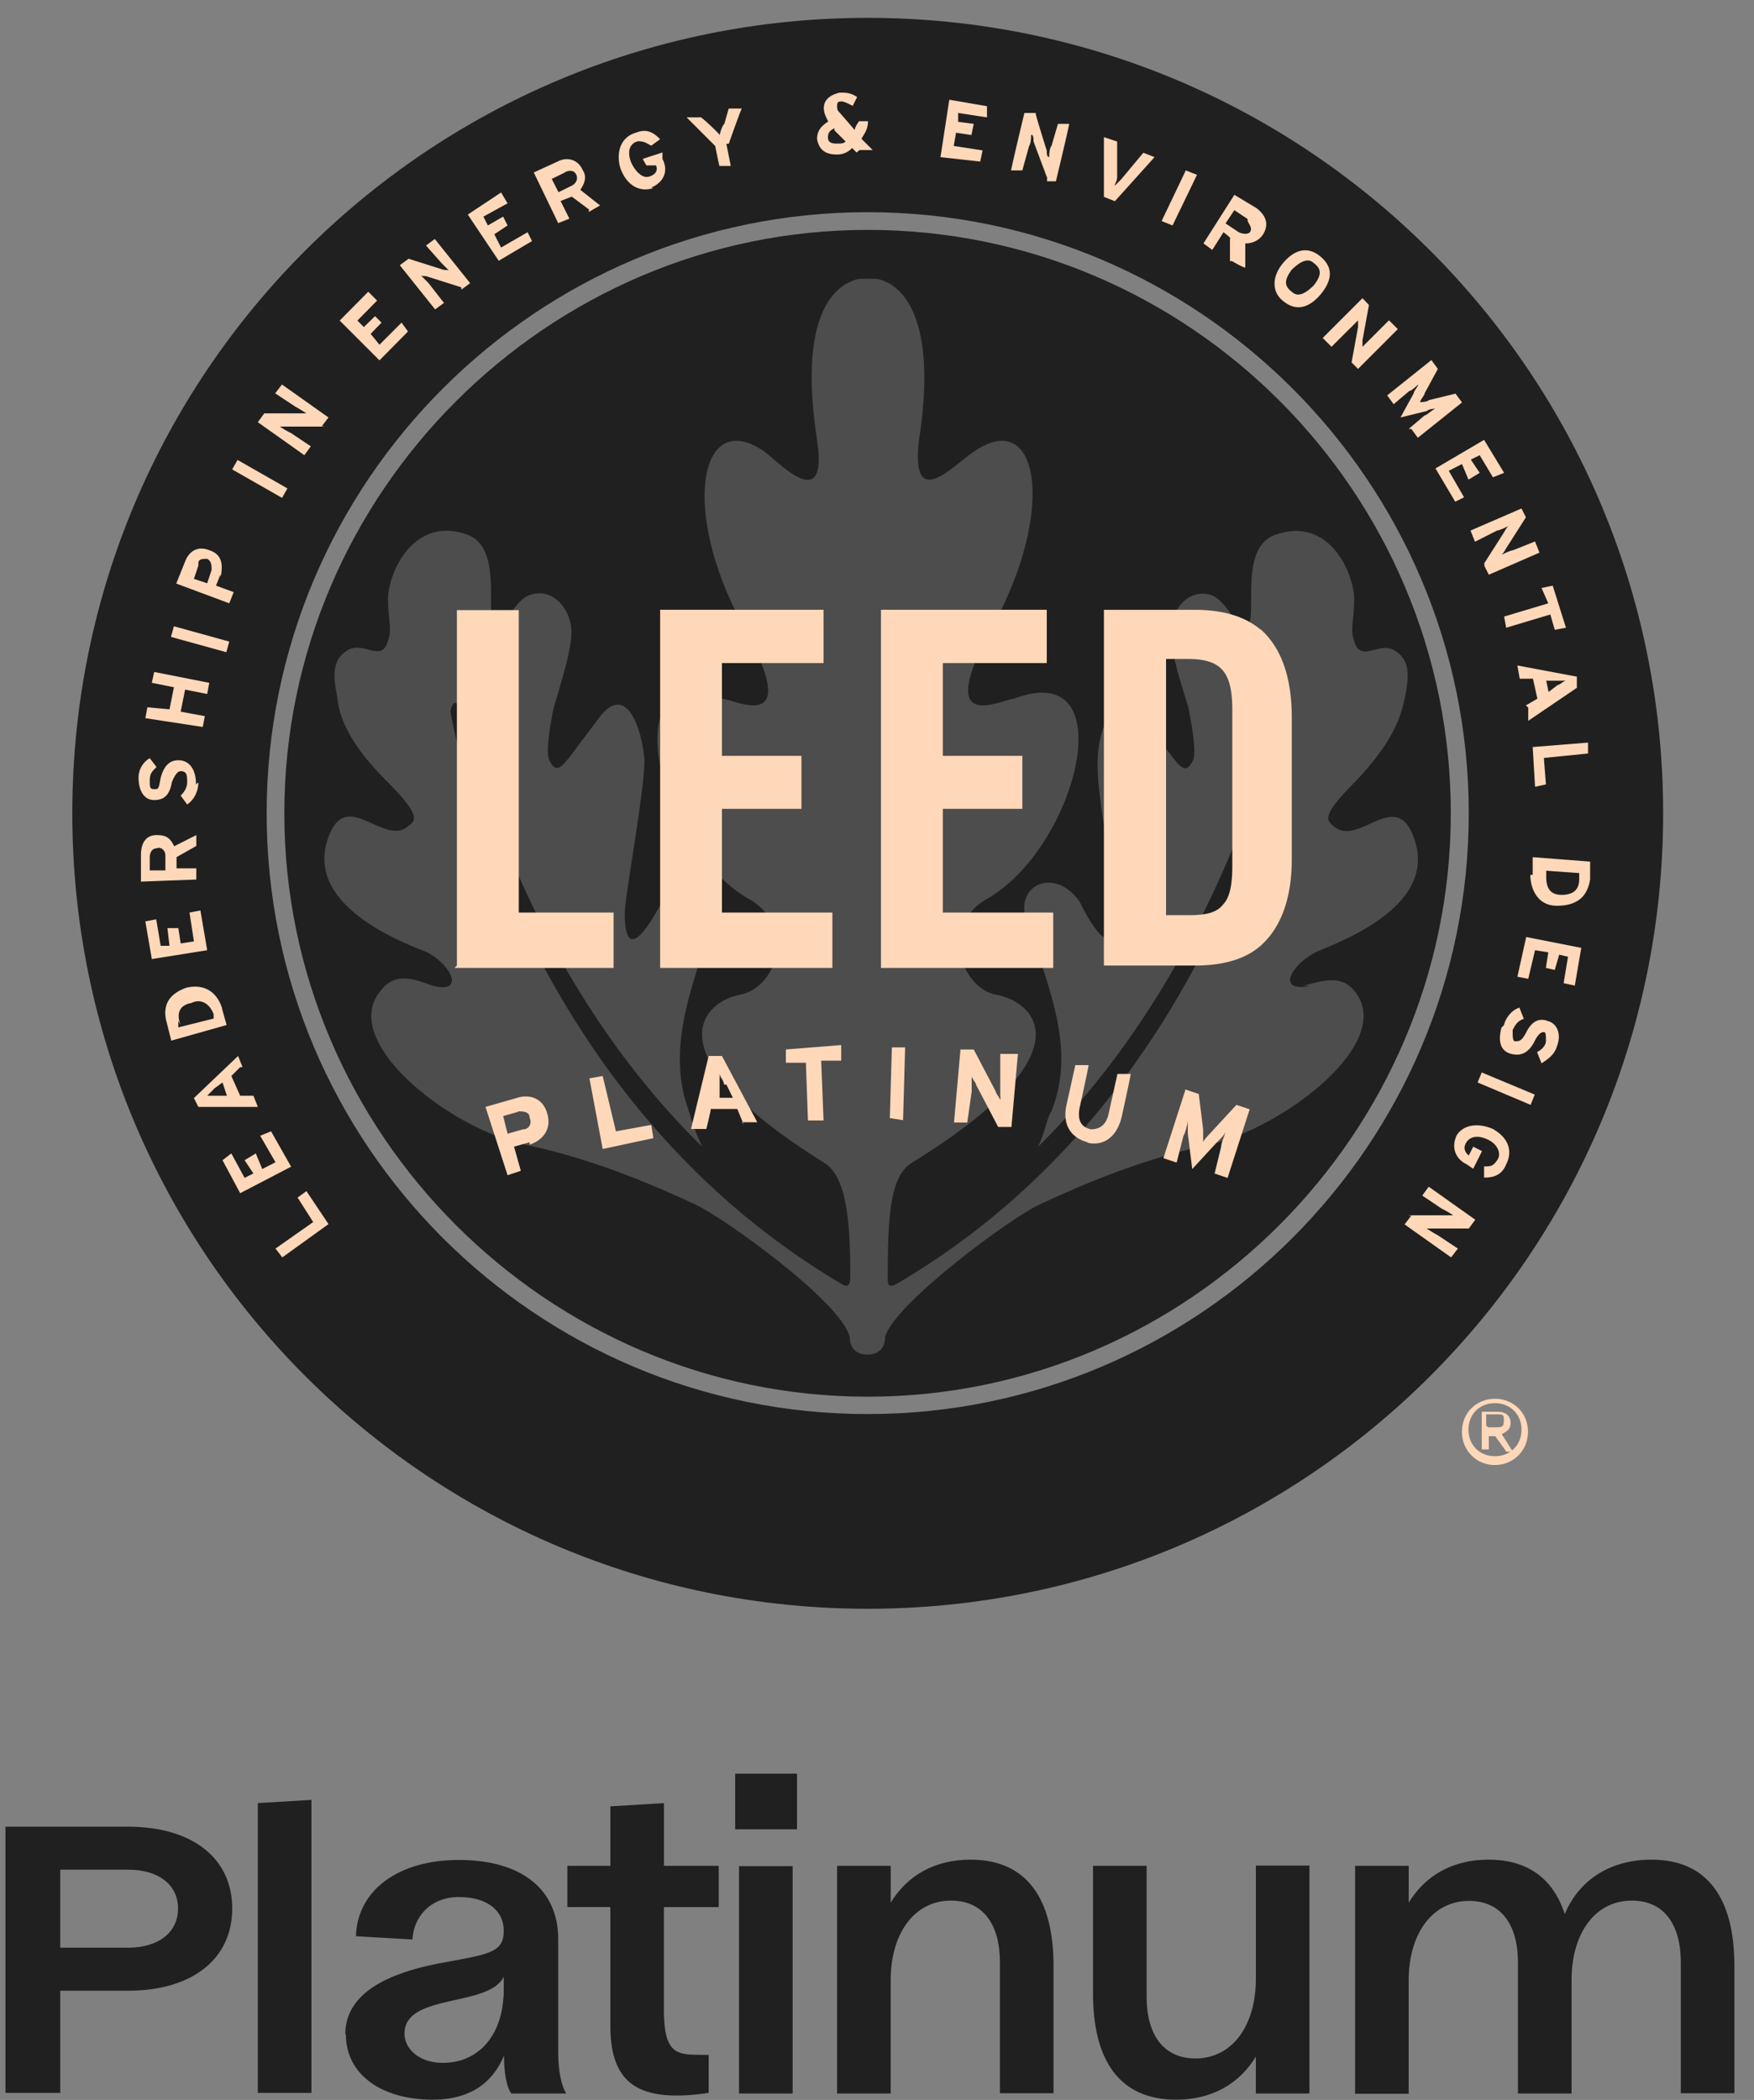 <svg width="71" height="85" viewBox="0 0 71 85" fill="none" xmlns="http://www.w3.org/2000/svg"><rect x="0" y="0" width="71" height="85" fill="#808080" stroke="none"/><g clip-path="url(#a)"><path d="M.221 84.726V73.938h4.96c2.574 0 4.219 1.252 4.219 3.314 0 2.062-1.645 3.326-4.22 3.326H2.438v4.136H.221v.012Zm2.217-5.889H5.18c1.252 0 2.027-.632 2.027-1.585 0-.954-.775-1.574-2.027-1.574H2.438v3.16Zm7.999 5.889V72.984l2.17-.131v11.861h-2.17v.012Zm3.54-2.384c0-1.74 1.884-2.492 3.744-2.861 2.05-.381 2.67-.417 2.67-1.335 0-.799-.656-1.36-1.812-1.36-1.157 0-1.836.8-1.884 1.718l-2.288-.132c.06-1.907 1.776-3.087 4.16-3.087 2.55 0 4.029 1.192 4.029 3.207v4.6c0 .776.143 1.36.322 1.646H20.7c-.18-.227-.287-.763-.298-1.43V83.2c-.465 1.133-1.407 1.788-2.885 1.788-2.05 0-3.517-1.001-3.517-2.646h-.024Zm6.414-1.55v-.775c-.286.573-1.168.763-2.05.954-1.05.238-1.968.477-1.968 1.347 0 .584.56 1.18 1.55 1.18 1.49 0 2.384-1.156 2.456-2.694l.012-.012Zm8.296 3.922c-2.837.417-3.945-.37-3.981-2.622v-4.9h-1.74v-1.668h1.74v-2.409l2.17-.13v2.538h2.217v1.67h-2.218v4.315c.036 1.823.68 1.645 1.812 1.668v1.538Zm1.073-10.669v-2.253h2.503v2.253H29.76Zm.155 10.693v-9.203h2.17v9.203h-2.17Zm3.97-.012v-9.203h2.17v1.49c.679-1.108 1.787-1.74 3.23-1.74 2.312 0 3.361 1.621 3.361 4.303v5.15h-2.17v-5.293c0-1.585-.715-2.503-1.978-2.503-1.49 0-2.444 1.335-2.444 3.218v4.59h-2.17v-.012Zm19.12-9.19v9.202h-2.17v-1.49c-.679 1.109-1.787 1.74-3.23 1.74-2.312 0-3.361-1.62-3.361-4.303v-5.161h2.17v5.292c0 1.586.714 2.504 1.978 2.504 1.49 0 2.444-1.335 2.444-3.219v-4.59h2.17v.025Zm1.848 9.19v-9.203h2.17v1.49c.679-1.108 1.788-1.74 3.23-1.74 1.621 0 2.634.799 3.087 2.205.584-1.406 1.872-2.205 3.505-2.205 2.313 0 3.362 1.621 3.362 4.303v5.15h-2.17v-5.293c0-1.585-.715-2.503-1.979-2.503-1.502 0-2.443 1.335-2.443 3.218v4.59h-2.17v-5.293c0-1.585-.715-2.503-1.979-2.503-1.49 0-2.444 1.335-2.444 3.218v4.59h-2.169v-.024ZM35.124 9.305c13.053 0 23.603 10.645 23.603 23.614 0 12.97-10.645 23.615-23.603 23.615-12.957 0-23.614-10.645-23.614-23.615 0-12.97 10.645-23.614 23.614-23.614Zm0 47.932c13.411 0 24.33-10.907 24.33-24.318 0-13.41-10.919-24.33-24.33-24.33-13.41 0-24.33 10.908-24.33 24.33 0 13.423 10.908 24.318 24.33 24.318ZM67.322 32.92c0 17.798-14.4 32.198-32.198 32.198-17.797 0-32.197-14.4-32.197-32.198 0-17.797 14.4-32.197 32.197-32.197 17.798 0 32.198 14.4 32.198 32.197Z" fill="#202020"/><path d="M52.743 39.893c.536-.084 1.43-.536 2.05.179 1.788 2.05-2.765 5.543-5.817 6.258-3.04.632-5.722 1.884-6.89 2.42-1.168.536-5.9 4.03-6.258 5.364 0 .453-.263.715-.716.715-.452 0-.715-.262-.715-.715-.357-1.43-5.102-4.828-6.258-5.364-1.168-.536-3.85-1.788-6.89-2.42-3.04-.632-7.605-4.208-5.817-6.258.632-.81 1.526-.358 2.062-.179 1.335.358.799-.81-.179-1.335-.357-.179-5.102-1.705-4.029-4.65.715-2.061 2.241.358 3.219-.452.357-.262.536-.453-.894-1.884-1.43-1.43-1.884-2.503-1.967-3.397-.18-.894-.18-1.514.453-1.871.631-.358 1.347.536 1.609-.358.179-.537 0-.799 0-1.705 0-.99.99-3.397 3.218-2.598 1.43.536.716 3.135 1.073 3.671.358.537.715-1.073 1.526-1.252.894-.262 1.61.632 1.61 1.526 0 .799-.537 2.42-.716 3.04-.095.453-.357 1.788-.179 2.146.274.536.453.357.99-.358.453-.62.274-.358 1.073-1.43 1.073-1.347 1.692.536 1.788 1.788 0 1.251-.799 5.543-.799 6.175 0 2.598 1.43-.358 1.526-.453.894-1.43 2.682-.811 2.062.798-.99 2.861-1.883 5.281-.99 7.69.096.357.275.893.537 1.43-7.605-7.427-9.75-17.703-9.75-17.703 0-.095-.18-.262-.263-.262-.084 0-.179.262-.179.358 0 0 2.503 15.294 15.83 23.162.275.178.358 0 .358-.263 0-2.42-.179-4.112-1.073-4.649-7.152-4.47-4.828-6.532-3.397-6.794 1.526-.275 2.325-2.861.262-3.934-3.576-2.146-5.46-9.751-.977-8.047.453 0 3.397 1.61.798-3.04-2.503-4.648-1.692-8.761.894-6.973.62.453 2.6 2.599 2.146-.453-.715-4.649.453-6.258 1.705-6.532h.715c1.252.262 2.42 1.967 1.705 6.532-.358 3.04 1.514.894 2.24.453 2.6-1.788 3.315 2.325.8 6.974-2.587 4.649.357 3.04.798 3.04 4.47-1.705 2.599 5.9-.99 8.046-2.05 1.073-1.156 3.671.275 3.934 1.526.262 3.85 2.324-3.398 6.794-.894.537-.989 2.146-.989 4.65 0 .261 0 .452.358.261 13.327-7.784 15.83-23.161 15.83-23.161 0-.095 0-.262-.083-.358-.096 0-.274 0-.274.18 0 0-2.146 10.287-9.752 17.796.275-.536.358-1.168.537-1.43.99-2.42 0-4.828-.99-7.689-.536-1.514 1.169-2.24 2.146-.798 0 0 1.43 3.04 1.526.453 0-.537-.894-4.924-.799-6.175 0-1.252.716-3.135 1.788-1.788.8 1.072.537.81 1.073 1.43.537.715.716.894.99.358.179-.358-.096-1.693-.18-2.146-.178-.62-.714-2.146-.714-3.04 0-.81.62-1.788 1.609-1.526.799.275 1.168 1.788 1.526 1.252.357-.536-.358-3.135 1.073-3.671 2.24-.811 3.218 1.609 3.218 2.598 0 .894-.179 1.168 0 1.705.262.894.99 0 1.61.358.631.357.631.977.452 1.871-.178.894-.536 1.883-1.966 3.397-1.43 1.43-1.252 1.61-.894 1.884.989.81 2.503-1.61 3.218.453 1.073 2.944-3.576 4.387-4.03 4.649-.989.536-1.525 1.61-.178 1.335" fill="#fff" fill-opacity=".2"/><path d="m13.298 49.548-1.871 1.347-.275-.357 1.526-1.073-.632-.99.358-.262.894 1.335Zm-1.514-2.324-2.062 1.073-.715-1.335.357-.275.537.99.357-.179-.357-.536.453-.275.262.632.536-.274-.62-1.073.441-.178.811 1.43Zm-3.135-3.135-.262.262h.798l-.178-.536-.358.262v.012Zm1.073-.894-.358.357.358.799h.536l.179.453H8.029l-.179-.358 1.788-1.704.18.453h-.096Zm-2.504-1.872v.263l1.43-.358v-.179c-.178-.453-.535-.632-.893-.453-.453.084-.632.358-.453.894m1.693-.632.178.632-2.24.632-.18-.715c-.178-.62 0-1.156.8-1.43.798-.18 1.25.262 1.43.81m-.596-2.325-2.241.358-.263-1.526.441-.083.18 1.072h.357l-.084-.715h.441l.096.62.536-.083-.179-1.168.442-.084.274 1.61Zm-2.325-3.85v.62h.632v-.62c0-.179-.179-.358-.358-.274-.178 0-.274.178-.274.357m1.884-.453-.8.453v.453h.8v.453l-2.241.084v-1.073c0-.453.178-.81.631-.81.358 0 .537.083.716.452l.894-.453v.537-.096Zm.084-2.575c0 .358-.18.716-.454.895l-.262-.358c.179-.179.262-.358.262-.537 0-.262 0-.453-.262-.453-.12 0-.239.151-.358.453-.083.453-.262.716-.715.716-.453 0-.632-.453-.632-.894a.91.91 0 0 1 .453-.8l.274.359c-.178.178-.274.262-.274.536s0 .358.179.358.179 0 .262-.453c.096-.358.274-.716.715-.716.442 0 .716.358.716.978m.453-3.66-.894-.178-.18.893.978.18-.083.44-2.325-.357.084-.441.894.083.179-.894-.894-.179.095-.44 2.23.44-.084.453ZM6.92 25.779l2.242.62.119-.43-2.241-.62-.12.43Zm1.11-2.885-.18.537.537.178.178-.536c0-.179 0-.358-.178-.453-.18 0-.358 0-.358.179m.894.453-.179.453.716.262-.18.453-2.145-.799.358-.894c.178-.453.536-.632.989-.453.536.179.536.62.453 1.073m.681-4.73L9.398 19l2.019 1.152.218-.383-2.019-1.152Zm3.504-1.349h-1.79s.262.178.453.262l.799.536-.263.358-1.883-1.335.262-.358h1.705s-.274-.179-.453-.274l-.81-.536.274-.358 1.883 1.335-.274.358h.095v.012Zm2.24-2.682-1.61-1.61 1.157-1.168.358.358-.799.81.262.263.453-.442.263.263-.441.453.357.44.894-.893.262.357-1.156 1.169Zm3.314-2.956-1.43-.454c-.096 0-.263 0-.263-.083l.358.357.632.811-.358.262-1.43-1.788.357-.262 1.43.453c.084 0 .263 0 .263.083l-.358-.357-.631-.715.357-.263 1.43 1.788-.357.263v-.096Zm1.514-1.074-1.252-1.871 1.347-.894.263.44-.978.537.179.358.62-.358.179.358-.537.357.274.537 1.073-.62.179.358-1.347.798ZM22.87 6.98l-.536.262.274.537.536-.262c.18-.096.263-.275.18-.453-.096-.18-.263-.18-.454-.096m.99 1.526-.716-.536-.453.179.358.715-.453.179-.99-2.05.99-.454c.358-.179.799-.083.99.358.178.262.083.536-.096.799l.799.631-.453.263v-.084h.024Zm2.586-.882c-.536.179-1.073-.083-1.335-.81-.179-.62 0-1.252.632-1.431.453-.179.715 0 .978.262l-.358.262c-.179-.083-.262-.178-.537-.178-.357.083-.453.453-.262.894.179.357.453.62.715.536.275-.083.358-.262.275-.453h-.358c0 .084-.179-.262-.179-.262l.799-.262v.262c.274.536 0 .977-.453 1.156m3.04-1.764.178.894h-.453c0 .083-.178-.81-.178-.81L27.793 4.75h.537c0-.083.453.358.453.358.095.083.274.262.357.357 0-.083.084-.357.18-.453l.178-.62h.536c0-.095-.536 1.43-.536 1.43h-.095Zm4.374-.632c-.178.084-.262.179-.262.358s.084.262.358.262c.179 0 .262 0 .357-.083l-.453-.453v-.084Zm.895.978-.18-.18a.803.803 0 0 1-.62.263c-.452 0-.714-.179-.798-.62 0-.357.179-.536.453-.715-.095-.179-.179-.358-.179-.536 0-.358.263-.537.632-.632.262 0 .453 0 .715.179l-.178.357c-.18-.095-.358-.179-.454-.179-.095 0-.178 0-.178.18 0 .083 0 .178.095.261l.62.716c0-.084.095-.263.179-.358h.357c0 .358-.178.536-.262.715l.453.453h-.536l-.096.084-.023.012Zm3.397.19.357-2.324 1.526.262v.453l-1.168-.179v.358l.632.083-.095.453-.62-.095-.096.536 1.169.18-.096.452-1.61-.179Zm4.303.799-.536-1.43c0-.096 0-.275-.096-.275 0 0 0 .358-.083.453l-.274.99h-.453c0-.096.536-2.325.536-2.325h.453c0 .096.453 1.526.453 1.526 0 .095 0 .262.096.262 0 0 0-.357.095-.453l.262-.894h.453c0 .096-.536 2.325-.536 2.325h-.358v-.179h-.012Zm2.766.989-.453-.178V5.55l.536.179v1.43c0 .179-.095.262-.095.358l.262-.263.894-1.072.453.178-1.61 1.788h.013Zm1.883.799L48 6.897l.453.179-.99 2.05-.44-.179Zm3.481-.083-.537-.358-.357.537.536.357c.18.084.358.084.453 0 .096-.179 0-.262-.095-.453m-.715 1.61v-.895c.095 0-.262-.262-.262-.262l-.453.715-.358-.262 1.252-1.967.894.537c.357.274.536.631.262 1.072-.179.263-.453.358-.715.358v.978c-.096 0-.537-.263-.537-.263h-.095l.012-.012Zm3.397.095c-.262-.263-.62 0-.894.262-.262.357-.358.632 0 .894.274.274.632 0 .894-.262.274-.358.358-.632 0-.894Zm-1.252 1.525c-.453-.357-.453-.977 0-1.525.453-.537.99-.716 1.526-.263.537.453.453.978 0 1.526-.453.537-.99.715-1.526.262Zm2.778 2.492.262-1.43v-.275s-.262.274-.358.358l-.715.715-.357-.357 1.609-1.61.262.274-.262 1.43v.263l.357-.357.716-.716.357.358-1.609 1.61-.262-.263Zm2.324 2.682.632-.536c.084 0 .358-.274.453-.274 0 0-.274 0-.358.095l-1.072.262.536-.977c0-.096.179-.274.179-.358 0 0-.262.262-.358.262l-.632.537-.262-.358 1.788-1.43.263.357-.537.99c0 .083-.179.262-.179.357 0 0 .263 0 .358-.083l1.073-.262.262.357-1.788 1.43-.262-.357h-.096v-.012Zm1.073 1.609 1.967-1.156.81 1.335-.452.18-.537-.895-.357.179.357.536-.453.274-.262-.631-.536.274.62 1.073-.358.178-.799-1.346Zm1.967 3.85.799-1.251s.095-.179.179-.262c0 0-.358.178-.453.178l-.894.453-.18-.453 2.063-.894.179.358-.799 1.252s-.095.178-.179.262c0 0 .358-.179.453-.179l.894-.358.18.453-2.051.894-.179-.357v-.084l-.012-.012Zm2.682 2.063-1.788.536-.083-.453 1.788-.536-.274-.62.453-.095.536 1.704-.453.084-.179-.62Zm.274 2.861c.096 0 .275-.18.358-.18h-.799l.096.454.357-.274h-.012Zm-1.251.81.453-.262-.18-.81h-.535l-.096-.537 2.408.453v.453l-1.967 1.335v-.536l-.095-.084.012-.012Zm.262 1.693 2.241-.179v.441l-1.788.18.083 1.072-.44.095-.096-1.609Zm1.884 5.364v-.262l-1.336-.095v.262c0 .453.18.715.62.715.441 0 .715-.179.715-.632m-1.883-.178v-.716l2.325.18v.714c-.096.632-.453 1.073-1.347 1.073-.8 0-1.073-.715-1.073-1.252m-.167 2.516 2.229.44-.262 1.527-.453-.096.178-1.072-.357-.084-.179.62-.358-.084.096-.631-.537-.084-.274 1.156-.44-.083.357-1.61Zm-.906 3.576c.095-.358.357-.632.632-.715l.178.453c-.262.083-.357.262-.453.453 0 .262 0 .453.096.453.179 0 .262 0 .453-.358.179-.357.453-.632.894-.453.357.096.536.537.357.99-.095.357-.357.536-.631.715l-.18-.453c.18-.096.358-.262.358-.453 0-.262 0-.358-.095-.358-.12 0-.238.12-.358.358-.178.358-.453.632-.894.536-.452-.083-.62-.453-.452-1.073m-.966 2.218.167-.406 2.145.895-.166.417-2.146-.906Zm-.906 2.241c.262-.537.894-.632 1.526-.358.631.358.81.894.536 1.43-.179.454-.536.537-.894.537v-.453c.274 0 .358 0 .537-.262.178-.262 0-.632-.358-.81-.358-.18-.715-.18-.894.095-.179.274 0 .453.095.536l.18-.358.357.18-.358.714-.262-.178c-.537-.263-.632-.811-.358-1.252m-1.979 3.313h1.788s-.262-.178-.453-.261l-.798-.537.262-.358 1.884 1.336-.263.357H57.75s.274.179.453.274l.81.537-.274.357-1.883-1.335.274-.357h-.096v-.012ZM20.999 24.694h-2.504v14.388l-.095.096h6.437v-2.241h-3.838V24.694Zm8.225 8.046h3.218v-2.145h-3.218V26.84h4.112v-2.158h-6.615v14.496h6.973v-2.241h-4.47V32.74Zm8.94 0h3.219v-2.145h-3.219V26.84h4.208v-2.158h-6.711v14.496h6.973v-2.241h-4.47V32.74Zm11.718 2.325c0 .715-.095 1.252-.357 1.526-.263.358-.716.453-1.431.453H47.2v-10.37h.894c1.347 0 1.788.535 1.788 2.061v6.354-.024Zm1.156-9.572c-.631-.537-1.525-.81-2.682-.81h-3.671v14.4h3.671c1.169 0 2.063-.263 2.682-.811.799-.715 1.252-1.884 1.252-3.493v-5.722c0-1.704-.453-2.86-1.252-3.576M20.999 44.995l-.632.179.179.715.631-.179c.263 0 .358-.274.263-.453 0-.274-.263-.274-.537-.274m.537 1.252-.632.178.274.978-.536.179-.894-2.766 1.251-.358c.537-.178 1.073 0 1.252.632.179.632-.179 1.073-.715 1.252m2.956.178-.537-2.86.537-.096.536 2.241 1.43-.262.084.537-2.05.44Zm4.911-2.598c0-.179-.179-.358-.179-.453v.977h.537l-.262-.536h-.096v.012Zm.799 1.61-.262-.633H28.77c0 .096-.179.811-.179.811h-.62l.715-2.956h.537l1.43 2.682h-.631l.095.083-.012.012Zm3.135-2.588.095 2.42h-.631l-.084-2.336h-.81v-.537l2.24-.178v.631h-.81Zm2.861-.536-.083 2.86.536.084.083-2.944h-.536Zm4.303 3.219-.894-1.705c0-.083-.179-.262-.179-.358v.632l-.178 1.252h-.537l.262-2.956h.537l.894 1.704c0 .084.179.262.179.358v-1.884h.715l-.262 2.957h-.537Zm3.66.631c-.715-.178-1.073-.715-.894-1.525l.357-1.61h.537c0 .084-.358 1.705-.358 1.705-.095.453 0 .799.453.894.358 0 .62-.179.715-.632l.358-1.61h.537c0 .084-.358 1.706-.358 1.706-.179.81-.715 1.251-1.43 1.072m5.185 1.252.262-1.073c0-.179.179-.536.179-.632 0 .096-.179.275-.358.453l-.99 1.073-.178-1.43v-.537c0 .096-.083.453-.179.632l-.274 1.073-.536-.179.894-2.777.536.178.179 1.43v.537c0-.083.179-.262.358-.453l.989-1.072.536.178-.894 2.778-.536-.18h.012Zm11.086 10.275h.262c.262 0 .358 0 .358-.262s0-.262-.358-.262h-.357v.453l.095.083v-.011Zm0 .894h-.274v-1.525h.632c.357 0 .536.178.536.453 0 .274-.179.357-.358.453l.453.715h-.262l-.453-.632h-.262v.632-.096h-.012Zm.262-1.871c-.632 0-1.073.453-1.073 1.073 0 .62.453 1.073 1.073 1.073.62 0 1.073-.453 1.073-1.073 0-.62-.453-1.073-1.073-1.073Zm0-.179c.715 0 1.335.537 1.335 1.335 0 .799-.632 1.347-1.335 1.347a1.32 1.32 0 0 1-1.335-1.347c0-.81.632-1.335 1.335-1.335Z" fill="#FFD8B9"/></g><defs><clipPath id="a"><path fill="#fff" transform="translate(.221 .722)" d="M0 0h69.997v84.266H0z"/></clipPath></defs></svg>